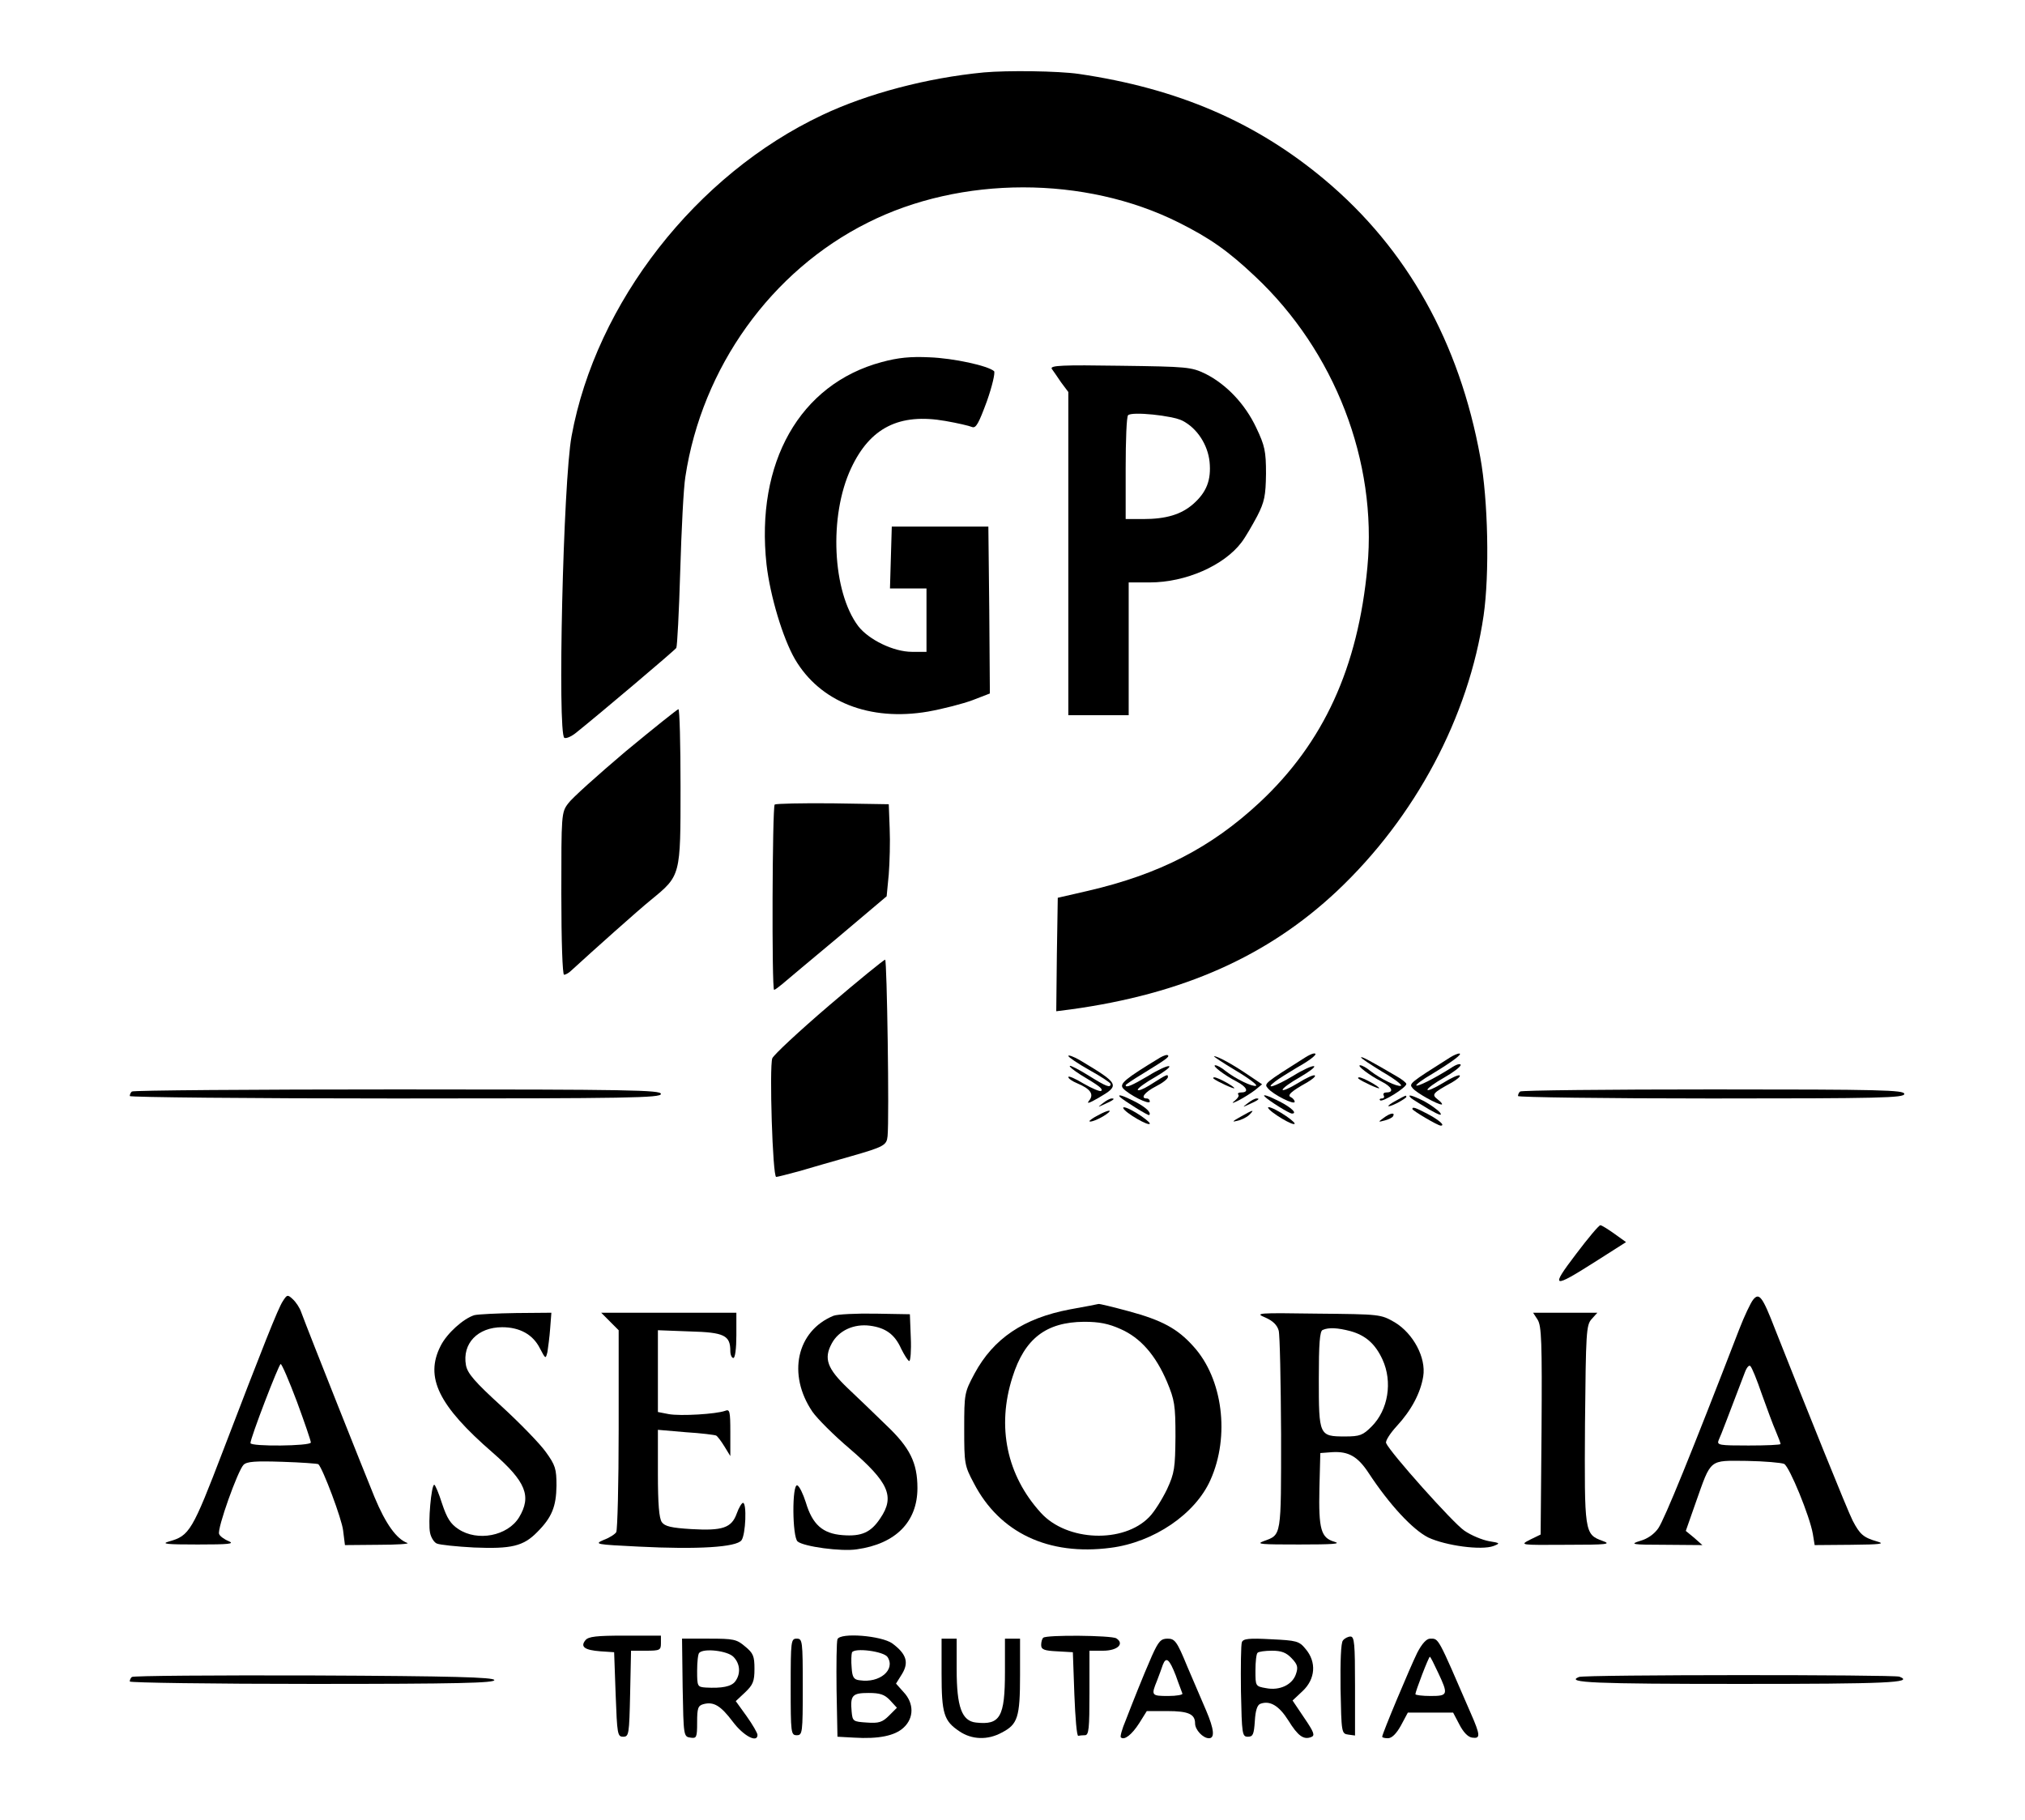 <?xml version="1.0" standalone="no"?>
<!DOCTYPE svg PUBLIC "-//W3C//DTD SVG 20010904//EN"
 "http://www.w3.org/TR/2001/REC-SVG-20010904/DTD/svg10.dtd">
<svg version="1.0" xmlns="http://www.w3.org/2000/svg"
 width="671pt" height="603pt" viewBox="0 0 671 603"
 preserveAspectRatio="xMidYMid meet">

<g transform="translate(0,603) scale(0.1,-0.1)"
fill="#000000" stroke="none">
<path d="M3260 5790 c-188 -18 -385 -70 -535 -141 -418 -197 -750 -622 -831
-1064 -28 -150 -47 -986 -24 -1000 6 -3 23 4 39 17 75 60 327 273 332 281 3 5
9 119 13 255 4 136 11 276 17 312 55 362 284 682 604 842 309 156 720 156
1030 1 104 -52 164 -94 254 -179 264 -248 405 -613 372 -963 -31 -333 -145
-582 -357 -780 -161 -150 -332 -238 -569 -293 l-100 -23 -3 -188 -2 -188 47 6
c372 51 653 176 883 392 260 245 437 578 486 913 20 138 15 384 -11 525 -69
380 -242 690 -515 919 -229 192 -488 303 -815 351 -69 10 -237 12 -315 5z"/>
<path d="M2921 4830 c-271 -73 -418 -333 -381 -671 12 -104 54 -244 94 -313
83 -142 248 -207 441 -174 50 9 116 26 148 38 l57 22 -2 276 -3 277 -160 0
-160 0 -3 -102 -3 -103 61 0 60 0 0 -105 0 -105 -48 0 c-61 0 -143 40 -178 85
-86 114 -98 365 -24 523 63 135 160 184 313 157 40 -7 79 -16 88 -20 13 -5 22
12 49 85 18 51 28 95 24 100 -20 18 -134 43 -214 46 -63 3 -104 -1 -159 -16z"/>
<path d="M3485 4808 c5 -7 19 -27 31 -45 l24 -32 0 -535 0 -536 100 0 100 0 0
220 0 220 70 0 c119 0 246 56 304 133 13 17 36 57 52 87 24 47 28 67 29 140 0
75 -4 93 -32 152 -37 79 -99 144 -168 179 -48 23 -59 24 -284 27 -190 3 -232
1 -226 -10z m433 -172 c49 -25 84 -80 90 -136 6 -61 -10 -101 -54 -140 -40
-35 -90 -50 -166 -50 l-58 0 0 168 c0 93 3 172 8 176 12 13 147 -1 180 -18z"/>
<path d="M2073 3540 c-92 -78 -178 -155 -190 -172 -23 -30 -23 -37 -23 -299 0
-159 4 -269 9 -269 5 0 16 6 23 13 72 66 223 201 265 235 99 81 98 79 98 374
0 142 -3 258 -7 258 -3 0 -82 -63 -175 -140z"/>
<path d="M2567 3364 c-8 -8 -10 -614 -2 -614 3 0 15 9 27 19 13 11 96 81 185
155 l161 136 7 73 c3 39 5 108 3 152 l-3 80 -186 3 c-102 1 -188 -1 -192 -4z"/>
<path d="M2746 2697 c-98 -84 -182 -162 -187 -174 -10 -29 1 -393 13 -393 4 0
39 9 76 19 37 11 114 33 170 49 112 32 120 37 123 67 6 58 -2 585 -8 585 -5
-1 -89 -69 -187 -153z"/>
<path d="M3540 2531 c0 -4 31 -25 70 -47 38 -21 70 -42 70 -46 0 -14 -14 -9
-73 28 -32 20 -60 34 -62 32 -3 -2 13 -15 35 -29 65 -39 75 -47 69 -54 -4 -3
-30 8 -58 24 -28 17 -51 27 -51 22 0 -5 13 -14 30 -21 43 -18 56 -36 39 -57
-10 -12 0 -9 31 9 72 42 70 46 -62 125 -21 12 -38 18 -38 14z"/>
<path d="M3845 2526 c-117 -71 -136 -87 -124 -102 18 -21 89 -57 89 -44 0 5
-4 10 -10 10 -23 0 -7 21 30 40 22 11 40 25 40 31 0 11 -2 10 -62 -28 -21 -13
-38 -19 -38 -14 0 5 26 24 58 42 31 18 52 34 46 36 -6 2 -37 -12 -69 -32 -54
-32 -75 -41 -75 -31 0 2 25 19 55 37 78 48 91 57 85 62 -3 3 -14 -1 -25 -7z"/>
<path d="M4325 2526 c-136 -86 -137 -87 -124 -102 17 -21 89 -57 89 -45 0 5
-6 12 -12 15 -15 6 1 20 53 49 17 10 29 20 26 23 -3 4 -29 -8 -56 -25 -28 -17
-51 -27 -51 -22 0 5 26 24 58 42 31 18 52 34 46 36 -6 2 -37 -12 -69 -32 -60
-36 -97 -47 -60 -19 11 9 44 29 72 46 50 28 74 49 56 47 -4 0 -17 -6 -28 -13z"/>
<path d="M4805 2526 c-136 -86 -137 -87 -124 -102 13 -16 82 -54 96 -54 4 0
-1 8 -12 16 -22 17 -20 21 46 57 17 10 29 20 26 23 -3 4 -29 -8 -56 -25 -28
-17 -51 -27 -51 -22 0 5 25 23 55 40 30 17 55 36 55 42 0 6 -15 2 -32 -10 -59
-37 -110 -62 -115 -58 -2 3 21 20 52 38 66 40 104 68 90 68 -5 0 -19 -6 -30
-13z"/>
<path d="M4094 2483 c44 -26 74 -49 68 -51 -12 -4 -66 22 -101 49 -13 11 -28
19 -34 19 -13 0 30 -33 71 -54 34 -18 42 -36 15 -36 -9 0 -13 -3 -10 -7 4 -3
-1 -12 -11 -20 -13 -10 -9 -10 13 1 17 9 41 24 54 34 l23 19 -46 31 c-53 36
-101 62 -113 62 -4 0 28 -21 71 -47z"/>
<path d="M4510 2526 c0 -3 32 -24 71 -48 40 -23 67 -44 61 -46 -12 -4 -66 22
-101 49 -13 11 -28 19 -34 19 -13 0 30 -33 71 -54 34 -17 43 -36 16 -36 -8 0
-12 -4 -9 -10 3 -5 1 -10 -6 -10 -7 0 -9 -3 -6 -6 7 -8 87 42 87 54 0 4 -15
16 -33 26 -87 51 -117 67 -117 62z"/>
<path d="M4021 2456 c10 -9 69 -36 69 -32 0 6 -55 36 -66 36 -4 0 -5 -2 -3 -4z"/>
<path d="M4501 2456 c10 -9 69 -36 69 -32 0 6 -55 36 -66 36 -4 0 -5 -2 -3 -4z"/>
<path d="M437 2413 c-4 -3 -7 -10 -7 -15 0 -4 396 -8 880 -8 776 0 880 2 880
15 0 13 -104 15 -873 15 -481 0 -877 -3 -880 -7z"/>
<path d="M5037 2413 c-4 -3 -7 -10 -7 -15 0 -4 288 -8 640 -8 562 0 640 2 640
15 0 13 -77 15 -633 15 -349 0 -637 -3 -640 -7z"/>
<path d="M3711 2395 c14 -13 94 -63 97 -60 8 8 -11 26 -48 45 -37 19 -59 26
-49 15z"/>
<path d="M4191 2396 c14 -14 81 -56 90 -56 19 0 -2 20 -41 40 -37 19 -59 26
-49 16z"/>
<path d="M4628 2384 c-38 -20 -36 -28 2 -9 17 9 30 18 30 20 0 7 -1 6 -32 -11z"/>
<path d="M4676 2391 c5 -4 32 -21 59 -37 35 -20 46 -23 36 -10 -8 9 -32 26
-52 37 -40 20 -59 25 -43 10z"/>
<path d="M3654 2374 c-18 -14 -18 -14 6 -3 31 14 36 19 24 19 -6 0 -19 -7 -30
-16z"/>
<path d="M4134 2374 c-18 -14 -18 -14 6 -3 31 14 36 19 24 19 -6 0 -19 -7 -30
-16z"/>
<path d="M3722 2358 c5 -15 88 -63 88 -51 0 4 -21 21 -46 36 -25 15 -44 22
-42 15z"/>
<path d="M4202 2359 c5 -14 88 -64 88 -52 0 4 -21 21 -46 36 -25 15 -44 22
-42 16z"/>
<path d="M4680 2355 c0 -5 84 -55 94 -55 16 0 -6 19 -44 39 -42 22 -50 24 -50
16z"/>
<path d="M3638 2334 c-16 -8 -28 -17 -28 -19 0 -6 32 6 55 22 26 18 7 16 -27
-3z"/>
<path d="M4110 2329 c-27 -15 -29 -18 -10 -13 14 3 32 12 40 20 19 19 12 17
-30 -7z"/>
<path d="M4584 2325 c-18 -13 -18 -14 4 -8 12 3 25 9 28 14 8 14 -10 11 -32
-6z"/>
<path d="M5222 1874 c-86 -113 -79 -116 67 -23 l99 63 -39 28 c-21 15 -42 28
-46 28 -5 0 -41 -43 -81 -96z"/>
<path d="M937 1718 c-15 -22 -68 -156 -197 -493 -103 -269 -112 -284 -180
-303 -28 -8 -8 -10 95 -10 103 0 124 2 103 11 -15 6 -30 17 -32 24 -7 17 62
210 81 229 11 11 39 13 129 10 63 -2 117 -6 119 -8 15 -15 78 -182 82 -220 l6
-48 111 1 c61 0 104 3 96 6 -36 13 -72 63 -109 152 -34 83 -214 535 -243 613
-5 15 -18 34 -28 43 -17 16 -19 15 -33 -7z m47 -333 c25 -68 46 -129 46 -135
0 -12 -200 -14 -200 -2 -1 15 94 262 100 262 4 0 28 -56 54 -125z"/>
<path d="M5809 1723 c-8 -10 -29 -54 -46 -98 -159 -412 -247 -628 -268 -659
-13 -19 -35 -35 -60 -42 -36 -11 -29 -13 83 -13 l123 -1 -27 24 -28 23 33 94
c52 147 43 139 169 138 59 -1 115 -6 124 -10 18 -10 85 -174 95 -232 l6 -37
121 1 c98 1 114 3 86 11 -45 13 -57 23 -81 69 -17 33 -153 371 -257 634 -42
109 -53 123 -73 98z m29 -313 c17 -47 37 -102 46 -122 9 -21 16 -40 16 -43 0
-3 -48 -5 -106 -5 -97 0 -106 1 -99 18 7 14 35 89 87 225 6 16 14 25 18 20 5
-4 22 -46 38 -93z"/>
<path d="M3545 1691 c-153 -29 -253 -96 -316 -213 -33 -62 -34 -65 -34 -183 0
-115 1 -122 32 -180 85 -164 247 -241 453 -214 143 18 281 112 331 225 65 145
41 336 -57 443 -52 58 -103 86 -214 116 -52 14 -97 25 -100 24 -3 -1 -45 -9
-95 -18z m168 -65 c66 -29 116 -86 154 -175 25 -60 28 -77 28 -181 -1 -104 -3
-121 -28 -175 -16 -33 -42 -75 -59 -92 -85 -88 -273 -81 -359 14 -113 124
-147 285 -94 450 40 127 111 182 237 183 50 0 81 -6 121 -24z"/>
<path d="M1572 1672 c-36 -11 -91 -60 -112 -102 -53 -104 -7 -198 173 -354
110 -96 129 -144 87 -214 -38 -62 -138 -81 -201 -39 -26 17 -38 36 -54 84 -11
35 -23 63 -26 63 -10 0 -21 -127 -14 -159 3 -16 14 -33 23 -36 9 -4 65 -10
123 -13 123 -5 163 4 209 51 49 49 63 85 64 154 0 56 -4 68 -35 111 -19 27
-85 95 -146 151 -90 82 -114 110 -119 137 -13 72 39 126 120 126 58 0 102 -24
125 -70 19 -36 19 -36 25 -12 2 14 7 49 9 78 l4 52 -116 -1 c-64 -1 -126 -4
-139 -7z"/>
<path d="M2021 1651 l29 -29 0 -329 c0 -180 -4 -333 -8 -340 -4 -7 -23 -19
-42 -26 -32 -14 -26 -15 116 -22 197 -10 324 -2 341 21 14 19 18 124 5 124 -4
0 -14 -16 -21 -36 -17 -47 -47 -57 -150 -51 -66 4 -88 9 -98 23 -9 13 -13 59
-13 162 l0 144 93 -8 c50 -3 96 -9 100 -11 5 -3 17 -19 28 -37 l19 -31 0 79
c0 70 -2 77 -17 71 -30 -11 -148 -18 -187 -11 l-36 7 0 135 0 136 106 -4 c114
-3 134 -13 134 -65 0 -13 5 -23 10 -23 6 0 10 32 10 75 l0 75 -224 0 -224 0
29 -29z"/>
<path d="M2762 1670 c-122 -50 -154 -194 -70 -318 16 -23 72 -79 124 -123 129
-111 150 -158 101 -230 -31 -47 -62 -61 -125 -56 -66 5 -100 35 -122 109 -9
28 -21 53 -28 56 -18 6 -17 -171 1 -186 20 -17 145 -34 196 -26 129 18 201 91
201 203 0 84 -25 134 -103 208 -39 38 -96 93 -128 123 -68 65 -80 98 -53 148
23 43 73 66 127 59 52 -7 82 -29 103 -76 11 -22 23 -41 27 -41 4 0 7 35 5 78
l-3 77 -115 2 c-63 1 -125 -2 -138 -7z"/>
<path d="M4193 1664 c25 -11 39 -25 44 -43 4 -14 7 -169 8 -343 0 -344 2 -333
-58 -355 -27 -10 -8 -11 118 -11 111 0 141 2 117 9 -45 13 -53 41 -50 178 l3
116 40 3 c53 3 84 -14 120 -69 69 -105 146 -188 198 -214 58 -27 176 -43 216
-28 23 9 22 10 -15 16 -22 4 -59 19 -82 35 -37 25 -246 259 -259 290 -3 7 13
32 35 56 49 53 79 110 88 165 10 62 -33 142 -94 179 -47 27 -48 27 -257 29
-200 3 -208 2 -172 -13z m282 -45 c50 -14 82 -42 106 -94 34 -74 19 -167 -36
-222 -29 -29 -39 -33 -88 -33 -86 0 -87 3 -87 190 0 117 3 160 13 163 20 9 50
7 92 -4z"/>
<path d="M5095 1657 c13 -21 15 -72 13 -368 l-3 -344 -35 -17 c-35 -18 -34
-18 120 -17 137 0 151 2 120 13 -60 22 -60 27 -58 387 3 305 4 328 22 348 l19
21 -107 0 -106 0 15 -23z"/>
<path d="M1940 595 c-18 -22 -3 -33 50 -37 l45 -3 5 -140 c5 -132 6 -140 25
-140 19 0 20 8 23 143 l3 142 49 0 c47 0 50 2 50 25 l0 25 -119 0 c-95 0 -121
-3 -131 -15z"/>
<path d="M2775 598 c-3 -8 -4 -83 -3 -168 l3 -155 55 -3 c81 -5 135 6 164 33
35 32 35 81 0 118 l-25 28 20 32 c23 38 15 66 -32 101 -36 26 -173 37 -182 14z
m166 -59 c27 -42 -26 -87 -92 -77 -20 2 -25 10 -27 42 -2 21 -1 44 1 50 7 17
106 4 118 -15z m8 -143 l23 -25 -26 -26 c-22 -22 -34 -26 -74 -23 -45 3 -47 4
-50 36 -5 54 2 62 56 62 38 0 53 -5 71 -24z"/>
<path d="M3457 603 c-4 -3 -7 -14 -7 -24 0 -15 10 -19 53 -21 l52 -3 5 -140
c3 -77 8 -139 13 -137 4 1 14 2 22 2 13 0 15 22 15 140 l0 140 45 0 c48 0 72
23 44 41 -16 10 -232 12 -242 2z"/>
<path d="M4450 594 c-7 -7 -9 -71 -8 -160 3 -146 3 -149 26 -152 l22 -3 0 164
c0 140 -2 164 -15 164 -8 0 -20 -6 -25 -13z"/>
<path d="M2262 438 c3 -160 3 -163 26 -166 20 -3 22 0 22 51 0 47 3 55 21 60
34 9 57 -5 97 -58 35 -47 82 -72 82 -44 0 6 -16 34 -36 62 l-36 50 31 29 c26
25 31 36 31 78 0 42 -4 52 -31 74 -28 24 -38 26 -120 26 l-89 0 2 -162z m168
102 c23 -23 25 -57 6 -82 -13 -17 -44 -23 -98 -20 -27 2 -28 4 -28 55 0 30 3
57 7 60 15 16 93 7 113 -13z"/>
<path d="M2620 440 c0 -153 1 -160 20 -160 19 0 20 7 20 160 0 153 -1 160 -20
160 -19 0 -20 -7 -20 -160z"/>
<path d="M3120 483 c0 -132 8 -156 59 -190 41 -28 94 -30 141 -4 52 27 60 50
60 189 l0 122 -25 0 -25 0 0 -110 c0 -150 -16 -177 -96 -168 -47 5 -64 52 -64
176 l0 102 -25 0 -25 0 0 -117z"/>
<path d="M3817 543 c-14 -32 -35 -82 -46 -110 -12 -29 -30 -76 -41 -104 -12
-28 -19 -54 -16 -56 11 -11 36 8 61 47 l25 40 68 0 c70 0 92 -10 92 -41 0 -21
26 -49 46 -49 20 0 17 30 -9 91 -13 30 -41 96 -63 147 -34 83 -41 92 -65 92
-22 0 -30 -8 -52 -57z m79 -65 c10 -29 21 -56 22 -60 2 -4 -19 -8 -47 -8 -56
0 -57 2 -37 51 7 19 16 42 19 52 11 29 22 19 43 -35z"/>
<path d="M4115 588 c-3 -8 -4 -81 -3 -163 3 -142 4 -150 23 -150 17 0 20 8 23
52 2 35 8 53 18 57 32 12 62 -6 93 -55 32 -52 51 -65 76 -55 13 5 9 16 -23 63
l-39 58 33 31 c43 40 47 97 10 140 -21 26 -30 28 -114 32 -73 4 -93 2 -97 -10z
m165 -53 c20 -21 22 -30 14 -53 -12 -35 -54 -55 -99 -46 -35 6 -35 7 -35 58 0
29 3 56 7 59 3 4 25 7 48 7 31 0 47 -6 65 -25z"/>
<path d="M4696 553 c-24 -49 -116 -268 -116 -278 0 -3 9 -5 19 -5 13 0 28 15
43 42 l23 43 75 0 75 0 21 -40 c13 -25 28 -41 42 -43 28 -4 28 7 -5 82 -110
254 -105 246 -134 246 -12 0 -27 -16 -43 -47z m69 -65 c35 -74 33 -78 -25 -78
-27 0 -50 3 -50 6 0 9 44 124 48 124 2 0 14 -24 27 -52z"/>
<path d="M437 473 c-4 -3 -7 -10 -7 -15 0 -4 273 -8 606 -8 480 0 605 3 602
13 -4 9 -134 13 -600 15 -327 1 -598 -1 -601 -5z"/>
<path d="M5232 473 c-47 -19 52 -23 533 -23 485 0 580 4 529 24 -19 7 -1044 7
-1062 -1z"/>
</g>
</svg>
